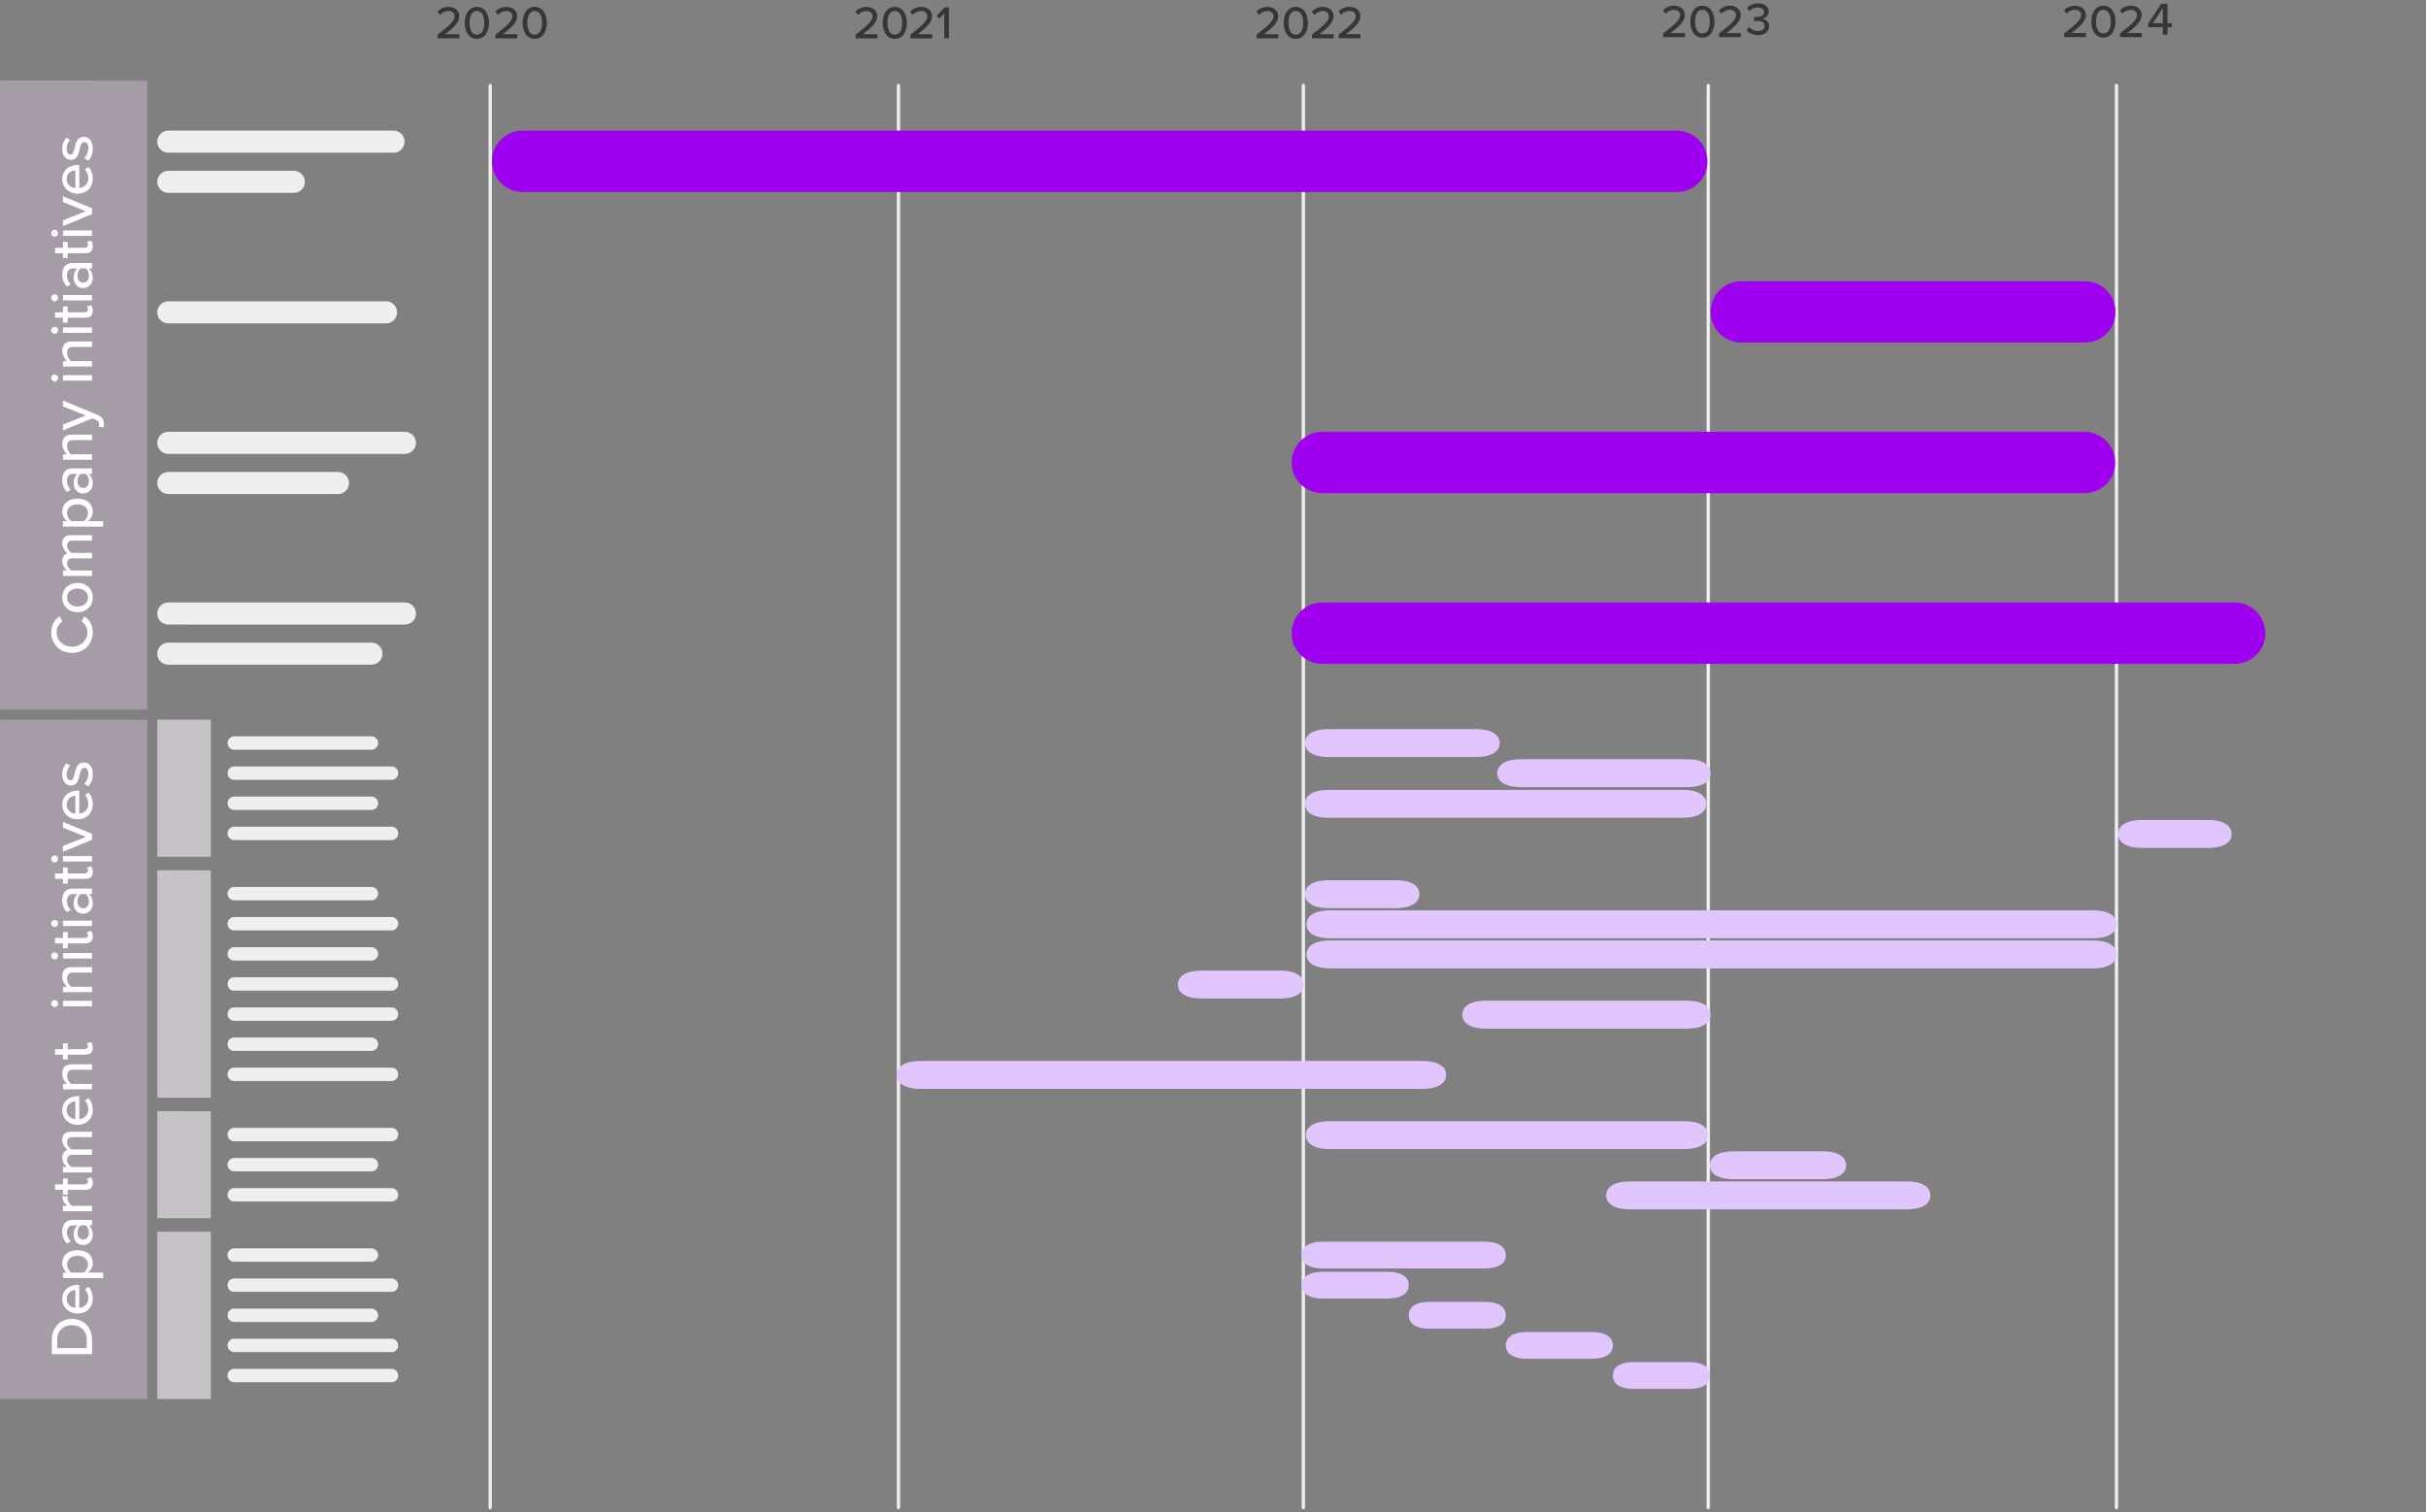 <svg xmlns="http://www.w3.org/2000/svg" width="701" height="437" fill="none" viewBox="0 0 701 437"><rect x="0" y="0" width="701" height="437" fill="#808080" stroke="none"/><path fill="#39333A" d="M143.168 10.002c3.346-2.572 4.893-3.916 4.893-5.318 0-1.044-.87-1.499-1.741-1.499-1.054 0-1.875.445-2.427 1.102l-.792-.87c.734-.928 1.953-1.421 3.2-1.421 1.605 0 3.123.909 3.123 2.698 0 1.789-1.673 3.307-4.129 5.202h4.168v1.18h-6.295v-1.073ZM154.5 1.986c2.475 0 3.5 2.398 3.5 4.612 0 2.214-1.015 4.622-3.5 4.622-2.485 0-3.5-2.408-3.5-4.622 0-2.214 1.015-4.612 3.5-4.612Zm0 1.189c-1.586 0-2.127 1.673-2.127 3.413 0 1.74.551 3.433 2.127 3.433 1.576 0 2.127-1.692 2.127-3.433 0-1.74-.551-3.413-2.127-3.413Zm-28.03 6.826c3.345-2.572 4.893-3.916 4.893-5.318 0-1.044-.871-1.499-1.741-1.499-1.054 0-1.876.445-2.427 1.102l-.793-.87c.735-.928 1.953-1.421 3.201-1.421 1.605 0 3.123.909 3.123 2.698 0 1.789-1.673 3.307-4.129 5.202h4.168v1.18h-6.295v-1.073Zm11.332-8.016c2.475 0 3.5 2.398 3.5 4.612 0 2.214-1.015 4.622-3.5 4.622-2.485 0-3.5-2.408-3.5-4.622 0-2.214 1.015-4.612 3.5-4.612Zm0 1.189c-1.586 0-2.127 1.673-2.127 3.413 0 1.74.551 3.433 2.127 3.433 1.576 0 2.127-1.692 2.127-3.433 0-1.74-.551-3.413-2.127-3.413Z"/><path fill="#EFEFF2" d="M141.65 436.104c-.263 0-.483-.296-.483-.651V24.857c0-.355.22-.652.483-.652.264 0 .484.296.484.652V435.443c0 .355-.22.652-.484.652v.009Z"/><path fill="#39333A" d="M247.226 10.002c3.345-2.572 4.892-3.916 4.892-5.318 0-1.044-.87-1.499-1.74-1.499-1.054 0-1.876.445-2.427 1.102l-.793-.87c.735-.928 1.953-1.421 3.201-1.421 1.605 0 3.123.909 3.123 2.698 0 1.789-1.673 3.307-4.129 5.202h4.167v1.18h-6.294v-1.073Zm15.838 0c3.345-2.572 4.892-3.916 4.892-5.318 0-1.044-.87-1.499-1.74-1.499-1.054 0-1.876.445-2.427 1.102l-.793-.87c.735-.928 1.953-1.421 3.201-1.421 1.605 0 3.123.909 3.123 2.698 0 1.789-1.673 3.307-4.129 5.202h4.167v1.18h-6.294v-1.073Zm-4.506-8.016c2.475 0 3.5 2.398 3.5 4.612 0 2.214-1.015 4.622-3.5 4.622-2.485 0-3.5-2.408-3.5-4.622 0-2.214 1.015-4.612 3.5-4.612Zm0 1.189c-1.586 0-2.127 1.673-2.127 3.413 0 1.74.551 3.433 2.127 3.433 1.576 0 2.127-1.692 2.127-3.433 0-1.74-.551-3.413-2.127-3.413Zm14.3.697-1.45 1.518-.793-.822 2.398-2.456h1.18v8.934h-1.344V3.862l.009.01Z"/><path fill="#EFEFF2" d="M259.612 436.104c-.263 0-.483-.296-.483-.651V24.857c0-.355.22-.652.483-.652.264 0 .484.296.484.652V435.443c0 .355-.22.652-.484.652v.009Z"/><path fill="#39333A" d="M363.089 10.001c3.346-2.572 4.893-3.916 4.893-5.318 0-1.044-.871-1.499-1.741-1.499-1.054 0-1.876.445-2.427 1.102l-.793-.87c.735-.928 1.954-1.421 3.201-1.421 1.605 0 3.123.909 3.123 2.698 0 1.789-1.673 3.307-4.129 5.202h4.168v1.18h-6.295v-1.073Zm16.002.001c3.346-2.572 4.893-3.916 4.893-5.318 0-1.044-.871-1.499-1.741-1.499-1.054 0-1.876.445-2.427 1.102l-.793-.87c.735-.928 1.954-1.421 3.201-1.421 1.605 0 3.123.909 3.123 2.698 0 1.789-1.673 3.307-4.129 5.202h4.168v1.18h-6.295V10.001Zm7.735-.028c3.346-2.572 4.893-3.916 4.893-5.318 0-1.044-.87-1.499-1.74-1.499-1.054 0-1.876.445-2.427 1.102l-.793-.87c.735-.928 1.953-1.421 3.2-1.421 1.605 0 3.123.909 3.123 2.698 0 1.789-1.672 3.307-4.128 5.202h4.167V11.046h-6.295V9.973Zm-12.395-7.987c2.475 0 3.5 2.398 3.5 4.612 0 2.214-1.015 4.622-3.5 4.622-2.485 0-3.5-2.408-3.5-4.622 0-2.214 1.015-4.612 3.5-4.612Zm0 1.189c-1.586 0-2.127 1.673-2.127 3.413 0 1.74.551 3.433 2.127 3.433 1.576 0 2.127-1.692 2.127-3.433 0-1.74-.551-3.413-2.127-3.413Z"/><path fill="#EFEFF2" d="M376.606 436.104c-.263 0-.483-.296-.483-.651V24.857c0-.355.22-.652.483-.652.264 0 .484.296.484.652V435.443c0 .355-.22.652-.484.652v.009Z"/><path fill="#39333A" d="M480.587 9.654c3.346-2.572 4.893-3.916 4.893-5.318 0-1.044-.87-1.499-1.741-1.499-1.054 0-1.875.445-2.427 1.102l-.792-.87c.734-.928 1.953-1.421 3.2-1.421 1.605 0 3.123.909 3.123 2.698 0 1.789-1.673 3.307-4.129 5.202h4.168v1.18h-6.295V9.654Zm11.332-8.016c2.475 0 3.5 2.398 3.5 4.612 0 2.214-1.015 4.622-3.5 4.622-2.485 0-3.5-2.408-3.5-4.622 0-2.214 1.015-4.612 3.5-4.612Zm0 1.189c-1.586 0-2.127 1.673-2.127 3.413 0 1.74.551 3.432 2.127 3.432 1.576 0 2.127-1.692 2.127-3.432 0-1.74-.551-3.413-2.127-3.413Zm4.816 6.826c3.345-2.572 4.892-3.916 4.892-5.318 0-1.044-.87-1.499-1.74-1.499-1.054 0-1.876.445-2.427 1.102l-.793-.87c.735-.928 1.953-1.421 3.2-1.421 1.605 0 3.123.909 3.123 2.698 0 1.789-1.672 3.307-4.128 5.202h4.167v1.18h-6.294V9.654Z"/><path fill="#EFEFF2" d="M493.602 436.104c-.264 0-.484-.296-.484-.651V24.857c0-.355.22-.652.484-.652.263 0 .483.296.483.652V435.443c0 .355-.22.652-.483.652v.009Z"/><path fill="#39333A" d="M596.451 9.654c3.345-2.572 4.892-3.916 4.892-5.318 0-1.044-.87-1.499-1.74-1.499-1.054 0-1.876.445-2.427 1.102l-.793-.87c.735-.928 1.953-1.421 3.2-1.421 1.605 0 3.123.909 3.123 2.698 0 1.789-1.672 3.307-4.128 5.202h4.167v1.18h-6.294V9.654Zm11.331-8.016c2.476 0 3.501 2.398 3.501 4.612 0 2.214-1.016 4.622-3.501 4.622s-3.5-2.408-3.5-4.622c0-2.214 1.015-4.612 3.5-4.612Zm0 1.189c-1.585 0-2.127 1.673-2.127 3.413 0 1.74.551 3.432 2.127 3.432 1.576 0 2.128-1.692 2.128-3.432 0-1.74-.552-3.413-2.128-3.413Zm4.816 6.826c3.345-2.572 4.892-3.916 4.892-5.318 0-1.044-.87-1.499-1.74-1.499-1.054 0-1.876.445-2.427 1.102l-.793-.87c.735-.928 1.953-1.421 3.201-1.421 1.605 0 3.123.909 3.123 2.698 0 1.789-1.673 3.307-4.129 5.202h4.167v1.18h-6.294V9.654Z"/><path fill="#EFEFF2" d="M611.564 436.104c-.264 0-.484-.296-.484-.651V24.857c0-.355.22-.652.484-.652.263 0 .483.296.483.652V435.443c0 .355-.22.652-.483.652v.009Z"/><path fill="#A000F0" d="M484.493 55.475H151.02c-4.912 0-8.867-3.955-8.867-8.867 0-4.912 3.955-8.866 8.867-8.866h333.473c4.912 0 8.867 3.955 8.867 8.866.068 4.912-3.955 8.867-8.867 8.867Zm117.914 43.511h-99.233c-4.912 0-8.866-3.955-8.866-8.867s3.954-8.867 8.866-8.867h99.233c4.912 0 8.866 3.955 8.866 8.867.068 4.854-3.954 8.867-8.866 8.867Zm43.288 92.822H382.089c-4.912 0-8.866-3.954-8.866-8.866 0-4.912 3.954-8.867 8.866-8.867h263.606c4.912 0 8.866 3.955 8.866 8.867.068 4.912-3.954 8.866-8.866 8.866ZM602.3 142.496H382.089c-4.912 0-8.866-3.955-8.866-8.866 0-4.912 3.954-8.867 8.866-8.867H602.3c4.912 0 8.867 3.955 8.867 8.867.067 4.911-3.955 8.866-8.867 8.866Z"/><path fill="#A69CA7" d="M42.544 23.334V205.016H0L-0 23.239s30.803.095 42.544.095Z"/><path fill="#fff" d="M26.811 182.685c0-2.28-1.097-3.69-2.454-4.612l-.783 1.479c.975.609 1.688 1.758 1.688 3.133 0 2.35-1.862 4.16-4.455 4.16-2.611 0-4.455-1.81-4.455-4.16 0-1.375.714-2.524 1.688-3.133l-.783-1.479c-1.357.905-2.454 2.332-2.454 4.612 0 3.307 2.437 5.952 6.004 5.952 3.568 0 6.005-2.645 6.005-5.952Zm0-10.037c0-2.628-1.984-4.247-4.421-4.247-2.419 0-4.403 1.619-4.403 4.247 0 2.61 1.984 4.246 4.403 4.246 2.437 0 4.421-1.636 4.421-4.246Zm-1.392 0c0 1.671-1.427 2.61-3.028 2.61-1.584 0-3.011-.939-3.011-2.61 0-1.688 1.427-2.611 3.011-2.611 1.601 0 3.028.923 3.028 2.611Zm1.183-16.452v-1.566h-6.074c-1.688 0-2.541.835-2.541 2.384 0 1.236.783 2.35 1.566 2.837-.905.261-1.566 1.01-1.566 2.28 0 1.253.87 2.367 1.392 2.715h-1.183v1.567h8.406v-1.567h-6.004c-.609-.418-1.218-1.236-1.218-2.054 0-1.061.644-1.479 1.619-1.479h5.604v-1.566h-6.022c-.609-.401-1.201-1.236-1.201-2.089 0-1.027.644-1.462 1.619-1.462h5.604Zm3.202-5.627h-4.421c.922-.678 1.427-1.653 1.427-2.75 0-2.192-1.671-3.741-4.421-3.741-2.75 0-4.403 1.549-4.403 3.741 0 1.132.574 2.141 1.41 2.75h-1.201v1.567h11.609v-1.567Zm-7.414-4.855c1.758 0 3.028.957 3.028 2.523 0 .957-.574 1.915-1.236 2.332h-3.568c-.679-.417-1.236-1.375-1.236-2.332 0-1.566 1.27-2.523 3.011-2.523Zm4.212-8.81v-1.566h-5.674c-2.141 0-2.941 1.549-2.941 3.376 0 1.358.453 2.507 1.375 3.446l1.079-.678c-.748-.749-1.114-1.567-1.114-2.524 0-1.201.626-2.054 1.671-2.054h1.392c-.748.644-1.114 1.619-1.114 2.75 0 1.41.835 2.924 2.75 2.924 1.845 0 2.785-1.531 2.785-2.924 0-1.131-.4-2.088-1.131-2.75h.922Zm-1.845 0c.626.47.957 1.288.957 2.159 0 1.131-.679 1.931-1.671 1.931-.992 0-1.671-.8-1.671-1.931 0-.871.331-1.689.957-2.159h1.427Zm1.845-9.75v-1.566h-5.9c-1.775 0-2.715.922-2.715 2.697 0 1.306.714 2.42 1.392 2.977h-1.183v1.566h8.406v-1.566h-6.004c-.627-.453-1.218-1.341-1.218-2.315 0-1.079.453-1.793 1.845-1.793h5.378Zm1.88-3.874 1.41.244c.07-.244.122-.714.122-.975-.017-1.218-.487-2.141-1.81-2.68l-10.007-4.142v1.688l6.596 2.628-6.596 2.628v1.671l8.493-3.464 1.114.488c.627.261.818.644.818 1.218 0 .209-.052.505-.139.696Zm-11.696-14.078c0-.557-.435-1.009-.992-1.009-.557 0-1.009.452-1.009 1.009 0 .54.453 1.01 1.009 1.01.557 0 .992-.47.992-1.01Zm9.816.766v-1.566h-8.406v1.566h8.406Zm0-9.736v-1.566h-5.9c-1.775 0-2.715.922-2.715 2.697 0 1.306.714 2.42 1.392 2.976h-1.183v1.567h8.406v-1.567h-6.004c-.627-.452-1.218-1.34-1.218-2.314 0-1.079.453-1.793 1.845-1.793h5.378Zm-9.816-4.814c0-.557-.435-1.01-.992-1.01-.557 0-1.009.453-1.009 1.01 0 .539.453 1.009 1.009 1.009.557 0 .992-.47.992-1.009Zm9.816.766v-1.566h-8.406v1.566h8.406Zm.209-6.377c0-.818-.226-1.305-.539-1.636l-1.183.4c.174.157.331.487.331.853 0 .539-.435.818-1.027.818h-4.821v-1.706h-1.375v1.706H15.899v1.566h2.297v1.392h1.375v-1.392h5.169c1.323 0 2.071-.679 2.071-2.002Zm-10.025-3.771c0-.557-.435-1.009-.992-1.009-.557 0-1.009.453-1.009 1.009 0 .54.453 1.01 1.009 1.01.557 0 .992-.47.992-1.01Zm9.816.766v-1.566h-8.406v1.566h8.406Zm0-9.248v-1.566h-5.674c-2.141 0-2.941 1.549-2.941 3.376 0 1.357.453 2.506 1.375 3.446l1.079-.679c-.748-.748-1.114-1.566-1.114-2.524 0-1.201.626-2.054 1.671-2.054h1.392c-.748.644-1.114 1.619-1.114 2.75 0 1.41.835 2.924 2.75 2.924 1.845 0 2.785-1.532 2.785-2.924 0-1.131-.4-2.088-1.131-2.75h.922Zm-1.845 0c.626.47.957 1.288.957 2.158 0 1.131-.679 1.932-1.671 1.932-.992 0-1.671-.801-1.671-1.932 0-.87.331-1.688.957-2.158h1.427Zm2.054-6.391c0-.818-.226-1.305-.539-1.636l-1.183.4c.174.157.331.487.331.853 0 .539-.435.818-1.027.818h-4.821v-1.706h-1.375v1.706H15.899v1.566h2.297v1.392h1.375v-1.392h5.169c1.323 0 2.071-.679 2.071-2.002Zm-10.025-3.771c0-.557-.435-1.009-.992-1.009-.557 0-1.009.453-1.009 1.009 0 .54.453 1.01 1.009 1.01.557 0 .992-.47.992-1.01Zm9.816.766v-1.566h-8.406v1.566h8.406Zm0-6.29v-1.688l-8.406-3.463v1.688l6.596 2.628-6.596 2.628v1.671l8.406-3.463Zm-4.212-5.901c2.646 0 4.421-1.845 4.421-4.351 0-1.357-.435-2.541-1.253-3.376l-1.027.731c.644.626.992 1.601.992 2.489 0 1.688-1.183 2.732-2.611 2.854v-6.648H22.53c-2.576 0-4.543 1.566-4.543 4.09 0 2.454 1.967 4.212 4.403 4.212Zm-3.115-4.212c0-1.775 1.392-2.524 2.506-2.558v5.134c-1.149-.087-2.506-.888-2.506-2.576Zm6.231-5.318c.87-.853 1.305-2.088 1.305-3.498 0-2.21-1.131-3.394-2.576-3.394-1.932 0-2.332 1.74-2.663 3.202-.244 1.044-.487 1.949-1.218 1.949-.679 0-1.096-.661-1.096-1.723s.435-2.002 1.027-2.489l-1.096-.696c-.679.714-1.201 1.758-1.201 3.202 0 2.054 1.149 3.202 2.489 3.202 1.81 0 2.193-1.671 2.524-3.098.244-1.079.522-2.036 1.357-2.036.714 0 1.201.627 1.201 1.81 0 1.131-.574 2.245-1.201 2.82l1.149.748Z"/><path fill="#EFEFF2" d="M113.717 44.124H48.635c-1.76 0-3.191-1.431-3.191-3.191 0-1.76 1.431-3.191 3.191-3.191h65.082c1.76 0 3.191 1.431 3.191 3.191 0 1.76-1.431 3.191-3.191 3.191ZM84.903 55.726H48.635c-1.76 0-3.191-1.431-3.191-3.191 0-1.76 1.431-3.191 3.191-3.191h36.268c1.76 0 3.191 1.431 3.191 3.191 0 1.76-1.431 3.191-3.191 3.191Zm26.648 37.709H48.635c-1.76 0-3.191-1.431-3.191-3.191 0-1.76 1.431-3.191 3.191-3.191h62.916c1.76 0 3.191 1.431 3.191 3.191 0 1.76-1.431 3.191-3.191 3.191Zm5.454 37.709H48.635c-1.76 0-3.191-1.431-3.191-3.191 0-1.76 1.431-3.191 3.191-3.191h68.37c1.759 0 3.19 1.431 3.19 3.191 0 1.76-1.431 3.191-3.19 3.191Zm-19.338 11.603H48.635c-1.76 0-3.191-1.431-3.191-3.191 0-1.76 1.431-3.191 3.191-3.191h49.031c1.76 0 3.191 1.431 3.191 3.191 0 1.76-1.431 3.191-3.191 3.191Zm19.338 37.709H48.635c-1.76 0-3.191-1.431-3.191-3.191 0-1.76 1.431-3.191 3.191-3.191h68.37c1.759 0 3.19 1.431 3.19 3.191 0 1.76-1.431 3.191-3.19 3.191Zm-9.669 11.603H48.635c-1.76 0-3.191-1.431-3.191-3.191 0-1.76 1.431-3.191 3.191-3.191h58.701c1.759 0 3.19 1.431 3.19 3.191 0 1.76-1.431 3.191-3.19 3.191Z"/><path fill="#E0C6FC" d="M637.902 244.987H618.98c-4.912 0-6.933-1.798-6.933-4.032 0-2.233 2.021-4.032 6.933-4.032h18.922c4.912 0 6.932 1.799 6.932 4.032.068 2.234-2.02 4.032-6.932 4.032Zm-151.803-8.702H384.023c-4.911 0-6.932-1.798-6.932-4.032 0-2.233 2.021-4.032 6.932-4.032h102.076c4.912 0 6.933 1.799 6.933 4.032.067 2.234-2.021 4.032-6.933 4.032Zm1.247-8.857h-47.775c-4.912 0-6.932-1.798-6.932-4.032 0-2.233 2.02-4.032 6.932-4.032h47.775c4.912 0 6.932 1.799 6.932 4.032.068 2.234-2.02 4.032-6.932 4.032Zm-60.934-8.702h-42.389c-4.911 0-6.932-1.798-6.932-4.032s2.021-4.032 6.932-4.032h42.389c4.912 0 6.933 1.798 6.933 4.032s-2.021 4.032-6.933 4.032Zm-15.47 95.878h-144.88c-4.912 0-6.933-1.798-6.933-4.032s2.021-4.032 6.933-4.032h144.88c4.912 0 6.932 1.798 6.932 4.032 0 2.207-2.02 4.032-6.932 4.032Zm139.919 34.809h-79.817c-4.912 0-6.933-1.799-6.933-4.032 0-2.234 2.021-4.032 6.933-4.032h79.817c4.912 0 6.933 1.798 6.933 4.032 0 2.233-2.021 4.032-6.933 4.032Zm-64.289-17.405H384.274c-4.911 0-6.932-1.798-6.932-4.032 0-2.233 2.021-4.032 6.932-4.032H486.64c4.912 0 6.933 1.799 6.933 4.032 0 2.234-2.089 4.032-7.001 4.032Zm39.943 8.702h-25.497c-4.912 0-6.933-1.798-6.933-4.032 0-2.233 2.021-4.032 6.933-4.032h25.497c4.912 0 6.932 1.799 6.932 4.032 0 2.234-2.02 4.032-6.932 4.032Zm-97.599 25.778h-46.541c-4.534 0-6.251-1.725-6.251-3.868s1.717-3.868 6.251-3.868h46.478c4.534 0 6.251 1.725 6.251 3.868.063 2.143-1.663 3.868-6.197 3.868h.009Zm.132 17.404h-15.927c-4.427 0-6.057-1.725-6.057-3.868 0-2.142 1.63-3.867 6.057-3.867h15.927c4.427 0 6.057 1.725 6.057 3.867 0 2.143-1.63 3.868-6.057 3.868ZM369.8 288.498h-22.519c-4.912 0-6.932-1.798-6.932-4.032s2.02-4.032 6.932-4.032H369.8c4.912 0 6.933 1.798 6.933 4.032.068 2.207-2.021 4.032-6.933 4.032Zm234.869-8.702H384.458c-4.912 0-6.933-1.798-6.933-4.032s2.021-4.032 6.933-4.032h220.211c4.912 0 6.933 1.798 6.933 4.032.068 2.207-2.021 4.032-6.933 4.032Zm0-8.702H384.458c-4.912 0-6.933-1.799-6.933-4.032 0-2.234 2.021-4.032 6.933-4.032h220.211c4.912 0 6.933 1.798 6.933 4.032.068 2.207-2.021 4.032-6.933 4.032Zm-201.462-8.702h-19.184c-4.911 0-6.932-1.799-6.932-4.032 0-2.234 2.021-4.032 6.932-4.032h19.184c4.912 0 6.932 1.798 6.932 4.032 0 2.207-2.02 4.032-6.932 4.032Zm84.12 34.808h-57.859c-4.912 0-6.933-1.799-6.933-4.032 0-2.234 2.021-4.032 6.933-4.032h57.859c4.912 0 6.933 1.798 6.933 4.032 0 2.207-2.021 4.032-6.933 4.032Zm-86.517 77.99h-18.431c-4.537 0-6.255-1.725-6.255-3.868 0-2.142 1.718-3.867 6.255-3.867h18.431c4.536 0 6.255 1.725 6.255 3.867 0 2.143-1.719 3.868-6.255 3.868Zm87.219 26.106h-15.928c-4.426 0-6.056-1.725-6.056-3.867 0-2.143 1.63-3.868 6.056-3.868h15.928c4.426 0 6.056 1.725 6.056 3.868 0 2.142-1.63 3.867-6.056 3.867Zm-28.238-8.702h-18.432c-4.536 0-6.255-1.725-6.255-3.868 0-2.142 1.719-3.867 6.255-3.867h18.432c4.536 0 6.254 1.725 6.254 3.867 0 2.143-1.718 3.868-6.254 3.868Z"/><path fill="#A69CA7" d="M42.544 208.019v196.178H0l-0-196.281s30.803.103 42.544.103Z"/><path fill="#C7C1C8" d="M60.915 207.937v39.622H45.444v-39.643s11.201.021 15.47.021Z"/><path fill="#EFEFF2" d="M107.322 234.023H67.686c-1.069 0-1.938-.867-1.938-1.934 0-1.066.869-1.934 1.938-1.934h39.636c1.069 0 1.937.868 1.937 1.934 0 1.067-.868 1.934-1.937 1.934Zm0 43.51H67.686c-1.069 0-1.938-.867-1.938-1.934 0-1.066.869-1.933 1.938-1.933h39.636c1.069 0 1.937.867 1.937 1.933 0 1.067-.868 1.934-1.937 1.934Zm0 104.425H67.686c-1.069 0-1.938-.867-1.938-1.933 0-1.067.869-1.934 1.938-1.934h39.636c1.069 0 1.937.867 1.937 1.934 0 1.066-.868 1.933-1.937 1.933Zm0-78.318H67.686c-1.069 0-1.938-.868-1.938-1.934 0-1.067.869-1.934 1.938-1.934h39.636c1.069 0 1.937.867 1.937 1.934 0 1.066-.868 1.934-1.937 1.934Zm0 34.808H67.686c-1.069 0-1.938-.868-1.938-1.934 0-1.067.869-1.934 1.938-1.934h39.636c1.069 0 1.937.867 1.937 1.934 0 1.066-.868 1.934-1.937 1.934Zm0-121.829H67.686c-1.069 0-1.938-.868-1.938-1.934 0-1.067.869-1.934 1.938-1.934h39.636c1.069 0 1.937.867 1.937 1.934 0 1.066-.868 1.934-1.937 1.934Zm0 43.51H67.686c-1.069 0-1.938-.867-1.938-1.934 0-1.066.869-1.934 1.938-1.934h39.636c1.069 0 1.937.868 1.937 1.934 0 1.067-.868 1.934-1.937 1.934Zm0 104.425H67.686c-1.069 0-1.938-.867-1.938-1.934 0-1.066.869-1.933 1.938-1.933h39.636c1.069 0 1.937.867 1.937 1.933 0 1.067-.868 1.934-1.937 1.934Zm5.817-121.829H67.671c-1.06 0-1.922-.867-1.922-1.934 0-1.066.862-1.934 1.922-1.934h45.468c1.06 0 1.922.868 1.922 1.934 0 1.067-.862 1.934-1.922 1.934Zm0 43.51H67.671c-1.06 0-1.922-.867-1.922-1.934 0-1.066.862-1.933 1.922-1.933h45.468c1.06 0 1.922.867 1.922 1.933 0 1.067-.862 1.934-1.922 1.934Zm0 104.425H67.671c-1.06 0-1.922-.867-1.922-1.934 0-1.066.862-1.934 1.922-1.934h45.468c1.06 0 1.922.868 1.922 1.934 0 1.067-.862 1.934-1.922 1.934Zm0-78.318H67.671c-1.06 0-1.922-.868-1.922-1.934 0-1.067.862-1.934 1.922-1.934h45.468c1.06 0 1.922.867 1.922 1.934 0 1.066-.862 1.934-1.922 1.934Zm0 34.808H67.671c-1.06 0-1.922-.867-1.922-1.934s.862-1.934 1.922-1.934h45.468c1.06 0 1.922.867 1.922 1.934s-.862 1.934-1.922 1.934Zm0-121.829H67.671c-1.06 0-1.922-.868-1.922-1.934 0-1.067.862-1.934 1.922-1.934h45.468c1.06 0 1.922.867 1.922 1.934 0 1.066-.862 1.934-1.922 1.934Zm0 43.51H67.671c-1.06 0-1.922-.867-1.922-1.934 0-1.066.862-1.934 1.922-1.934h45.468c1.06 0 1.922.868 1.922 1.934 0 1.067-.862 1.934-1.922 1.934Zm0 104.425H67.671c-1.06 0-1.922-.867-1.922-1.934 0-1.066.862-1.933 1.922-1.933h45.468c1.06 0 1.922.867 1.922 1.933 0 1.067-.862 1.934-1.922 1.934Zm0-78.319H67.671c-1.06 0-1.922-.867-1.922-1.933 0-1.067.862-1.934 1.922-1.934h45.468c1.06 0 1.922.867 1.922 1.934 0 1.066-.862 1.933-1.922 1.933Zm0 104.425H67.671c-1.06 0-1.922-.867-1.922-1.934 0-1.066.862-1.933 1.922-1.933h45.468c1.06 0 1.922.867 1.922 1.933 0 1.067-.862 1.934-1.922 1.934Zm0-69.616H67.671c-1.06 0-1.922-.868-1.922-1.934 0-1.067.862-1.934 1.922-1.934h45.468c1.06 0 1.922.867 1.922 1.934 0 1.066-.862 1.934-1.922 1.934Z"/><path fill="#C7C1C8" d="M60.915 251.461v65.715H45.444v-65.749s11.201.034 15.47.034Zm0 69.599v30.924H45.444v-30.94s11.201.016 15.47.016Zm0 34.817v48.32H45.444v-48.345s11.201.025 15.47.025Z"/><path fill="#fff" d="M26.602 391.246v-4.142c0-3.62-2.437-6.022-5.796-6.022-3.342 0-5.813 2.402-5.813 6.022v4.142h11.608Zm-1.532-1.741h-8.546v-2.401c0-2.733 1.897-4.23 4.281-4.23 2.35 0 4.264 1.549 4.264 4.23v2.401Zm-2.68-9.973c2.646 0 4.421-1.845 4.421-4.352 0-1.357-.435-2.541-1.253-3.376l-1.027.731c.644.627.992 1.601.992 2.489 0 1.688-1.183 2.732-2.611 2.854v-6.648H22.53c-2.576 0-4.543 1.566-4.543 4.09 0 2.454 1.967 4.212 4.403 4.212Zm-3.115-4.212c0-1.776 1.392-2.524 2.506-2.559v5.135c-1.149-.087-2.506-.888-2.506-2.576Zm10.53-7.616h-4.421c.922-.679 1.427-1.653 1.427-2.75 0-2.193-1.671-3.742-4.421-3.742-2.75 0-4.403 1.549-4.403 3.742 0 1.132.574 2.141 1.41 2.75h-1.201v1.567h11.609v-1.567Zm-7.414-4.856c1.758 0 3.028.958 3.028 2.524 0 .957-.574 1.914-1.236 2.332h-3.568c-.679-.418-1.236-1.375-1.236-2.332 0-1.566 1.27-2.524 3.011-2.524Zm4.212-8.809v-1.566h-5.674c-2.141 0-2.941 1.549-2.941 3.376 0 1.358.453 2.507 1.375 3.446l1.079-.678c-.748-.749-1.114-1.567-1.114-2.524 0-1.201.626-2.054 1.671-2.054h1.392c-.748.644-1.114 1.619-1.114 2.75 0 1.41.835 2.924 2.75 2.924 1.845 0 2.785-1.532 2.785-2.924 0-1.131-.4-2.088-1.131-2.75h.922Zm-1.845 0c.626.47.957 1.288.957 2.158 0 1.132-.679 1.932-1.671 1.932-.992 0-1.671-.8-1.671-1.932 0-.87.331-1.688.957-2.158h1.427Zm1.845-4.076v-1.567h-5.848c-.626-.365-1.218-1.427-1.218-2.21 0-.209.017-.383.052-.539h-1.584c0 1.113.644 2.105 1.479 2.749h-1.288v1.567h8.406Zm.209-8.196c0-.818-.226-1.305-.539-1.636l-1.183.401c.174.156.331.487.331.852 0 .54-.435.818-1.027.818h-4.821v-1.705h-1.375v1.705H15.899v1.567h2.297v1.392h1.375v-1.392h5.169c1.323 0 2.071-.679 2.071-2.002Zm-.209-13.221v-1.566h-6.074c-1.688 0-2.541.835-2.541 2.384 0 1.236.783 2.35 1.566 2.837-.905.261-1.566 1.009-1.566 2.28 0 1.253.87 2.367 1.392 2.715h-1.183v1.566h8.406v-1.566h-6.004c-.609-.418-1.218-1.236-1.218-2.054 0-1.061.644-1.479 1.619-1.479h5.604v-1.567h-6.022c-.609-.4-1.201-1.235-1.201-2.088 0-1.027.644-1.462 1.619-1.462h5.604Zm-4.212-3.538c2.646 0 4.421-1.845 4.421-4.352 0-1.357-.435-2.541-1.253-3.376l-1.027.731c.644.627.992 1.601.992 2.489 0 1.688-1.183 2.732-2.611 2.854v-6.648H22.53c-2.576 0-4.543 1.566-4.543 4.09 0 2.454 1.967 4.212 4.403 4.212Zm-3.115-4.212c0-1.776 1.392-2.524 2.506-2.559v5.135c-1.149-.088-2.506-.888-2.506-2.576Zm7.327-11.723v-1.567h-5.9c-1.775 0-2.715.923-2.715 2.698 0 1.305.714 2.419 1.392 2.976h-1.183v1.567h8.406v-1.567h-6.004c-.627-.452-1.218-1.34-1.218-2.315 0-1.079.453-1.792 1.845-1.792h5.378Zm.209-6.363c0-.818-.226-1.305-.539-1.636l-1.183.4c.174.157.331.488.331.853 0 .54-.435.818-1.027.818h-4.821v-1.706h-1.375v1.706H15.899v1.566h2.297v1.393h1.375v-1.393h5.169c1.323 0 2.071-.678 2.071-2.001Zm-10.025-12.745c0-.557-.435-1.009-.992-1.009-.557 0-1.009.452-1.009 1.009 0 .54.453 1.009 1.009 1.009.557 0 .992-.469.992-1.009Zm9.816.766v-1.567h-8.406v1.567h8.406Zm0-9.736v-1.566h-5.9c-1.775 0-2.715.922-2.715 2.697 0 1.306.714 2.419 1.392 2.976h-1.183v1.567h8.406v-1.567h-6.004c-.627-.452-1.218-1.34-1.218-2.314 0-1.079.453-1.793 1.845-1.793h5.378Zm-9.816-4.814c0-.557-.435-1.009-.992-1.009-.557 0-1.009.452-1.009 1.009 0 .54.453 1.009 1.009 1.009.557 0 .992-.469.992-1.009Zm9.816.766v-1.567h-8.406v1.567h8.406Zm.209-6.377c0-.818-.226-1.305-.539-1.636l-1.183.4c.174.157.331.488.331.853 0 .54-.435.818-1.027.818h-4.821v-1.706h-1.375v1.706H15.899v1.566h2.297v1.393h1.375v-1.393h5.169c1.323 0 2.071-.678 2.071-2.001Zm-10.025-3.771c0-.557-.435-1.009-.992-1.009-.557 0-1.009.452-1.009 1.009 0 .54.453 1.01 1.009 1.01.557 0 .992-.47.992-1.01Zm9.816.766v-1.566h-8.406v1.566h8.406Zm0-9.249v-1.566h-5.674c-2.141 0-2.941 1.549-2.941 3.376 0 1.358.453 2.507 1.375 3.446l1.079-.678c-.748-.749-1.114-1.567-1.114-2.524 0-1.201.626-2.054 1.671-2.054h1.392c-.748.644-1.114 1.619-1.114 2.75 0 1.41.835 2.924 2.75 2.924 1.845 0 2.785-1.531 2.785-2.924 0-1.131-.4-2.088-1.131-2.75h.922Zm-1.845 0c.626.47.957 1.288.957 2.158 0 1.132-.679 1.932-1.671 1.932-.992 0-1.671-.8-1.671-1.932 0-.87.331-1.688.957-2.158h1.427Zm2.054-6.391c0-.818-.226-1.305-.539-1.636l-1.183.4c.174.157.331.488.331.853 0 .54-.435.818-1.027.818h-4.821v-1.705h-1.375v1.705H15.899v1.567h2.297v1.392h1.375v-1.392h5.169c1.323 0 2.071-.679 2.071-2.002Zm-10.025-3.771c0-.557-.435-1.009-.992-1.009-.557 0-1.009.452-1.009 1.009 0 .54.453 1.01 1.009 1.01.557 0 .992-.47.992-1.01Zm9.816.766v-1.566h-8.406v1.566h8.406Zm0-6.29v-1.688l-8.406-3.463v1.688l6.596 2.628-6.596 2.628v1.671l8.406-3.464Zm-4.212-5.901c2.646 0 4.421-1.845 4.421-4.351 0-1.358-.435-2.541-1.253-3.377l-1.027.731c.644.627.992 1.602.992 2.489 0 1.688-1.183 2.733-2.611 2.855v-6.649H22.53c-2.576 0-4.543 1.566-4.543 4.09 0 2.454 1.967 4.212 4.403 4.212Zm-3.115-4.212c0-1.775 1.392-2.524 2.506-2.558v5.134c-1.149-.087-2.506-.888-2.506-2.576Zm6.231-5.318c.87-.853 1.305-2.089 1.305-3.498 0-2.211-1.131-3.394-2.576-3.394-1.932 0-2.332 1.74-2.663 3.202-.244 1.044-.487 1.949-1.218 1.949-.679 0-1.096-.661-1.096-1.723 0-1.061.435-2.001 1.027-2.488l-1.096-.696c-.679.713-1.201 1.757-1.201 3.202 0 2.054 1.149 3.202 2.489 3.202 1.81 0 2.193-1.671 2.524-3.098.244-1.079.522-2.036 1.357-2.036.714 0 1.201.627 1.201 1.81 0 1.131-.574 2.245-1.201 2.82l1.149.748Z"/><path fill="#39333A" d="M504.68 8.706c.573.801 1.721 1.454 3.269 1.454 2.015 0 3.255-1.081 3.255-2.575 0-1.401-1.227-2.095-2.068-2.175.881-.16 1.935-.814 1.935-2.055 0-1.494-1.308-2.388-3.122-2.388-1.428 0-2.482.6-3.149 1.388l.707.827c.654-.667 1.388-1.027 2.322-1.027 1.054 0 1.908.48 1.908 1.388 0 .921-.881 1.321-1.962 1.321-.347 0-.814 0-.96-.013v1.214c.133-.013.6-.013.96-.013 1.295 0 2.095.414 2.095 1.401 0 .934-.734 1.521-1.961 1.521-1.001 0-1.922-.454-2.482-1.134l-.747.867ZM624.964 10h1.334V7.865h1.228v-1.174h-1.228V1.1h-1.828l-3.736 5.671v1.094h4.23V10Zm0-7.686v4.377h-2.909l2.909-4.377Z"/></svg>